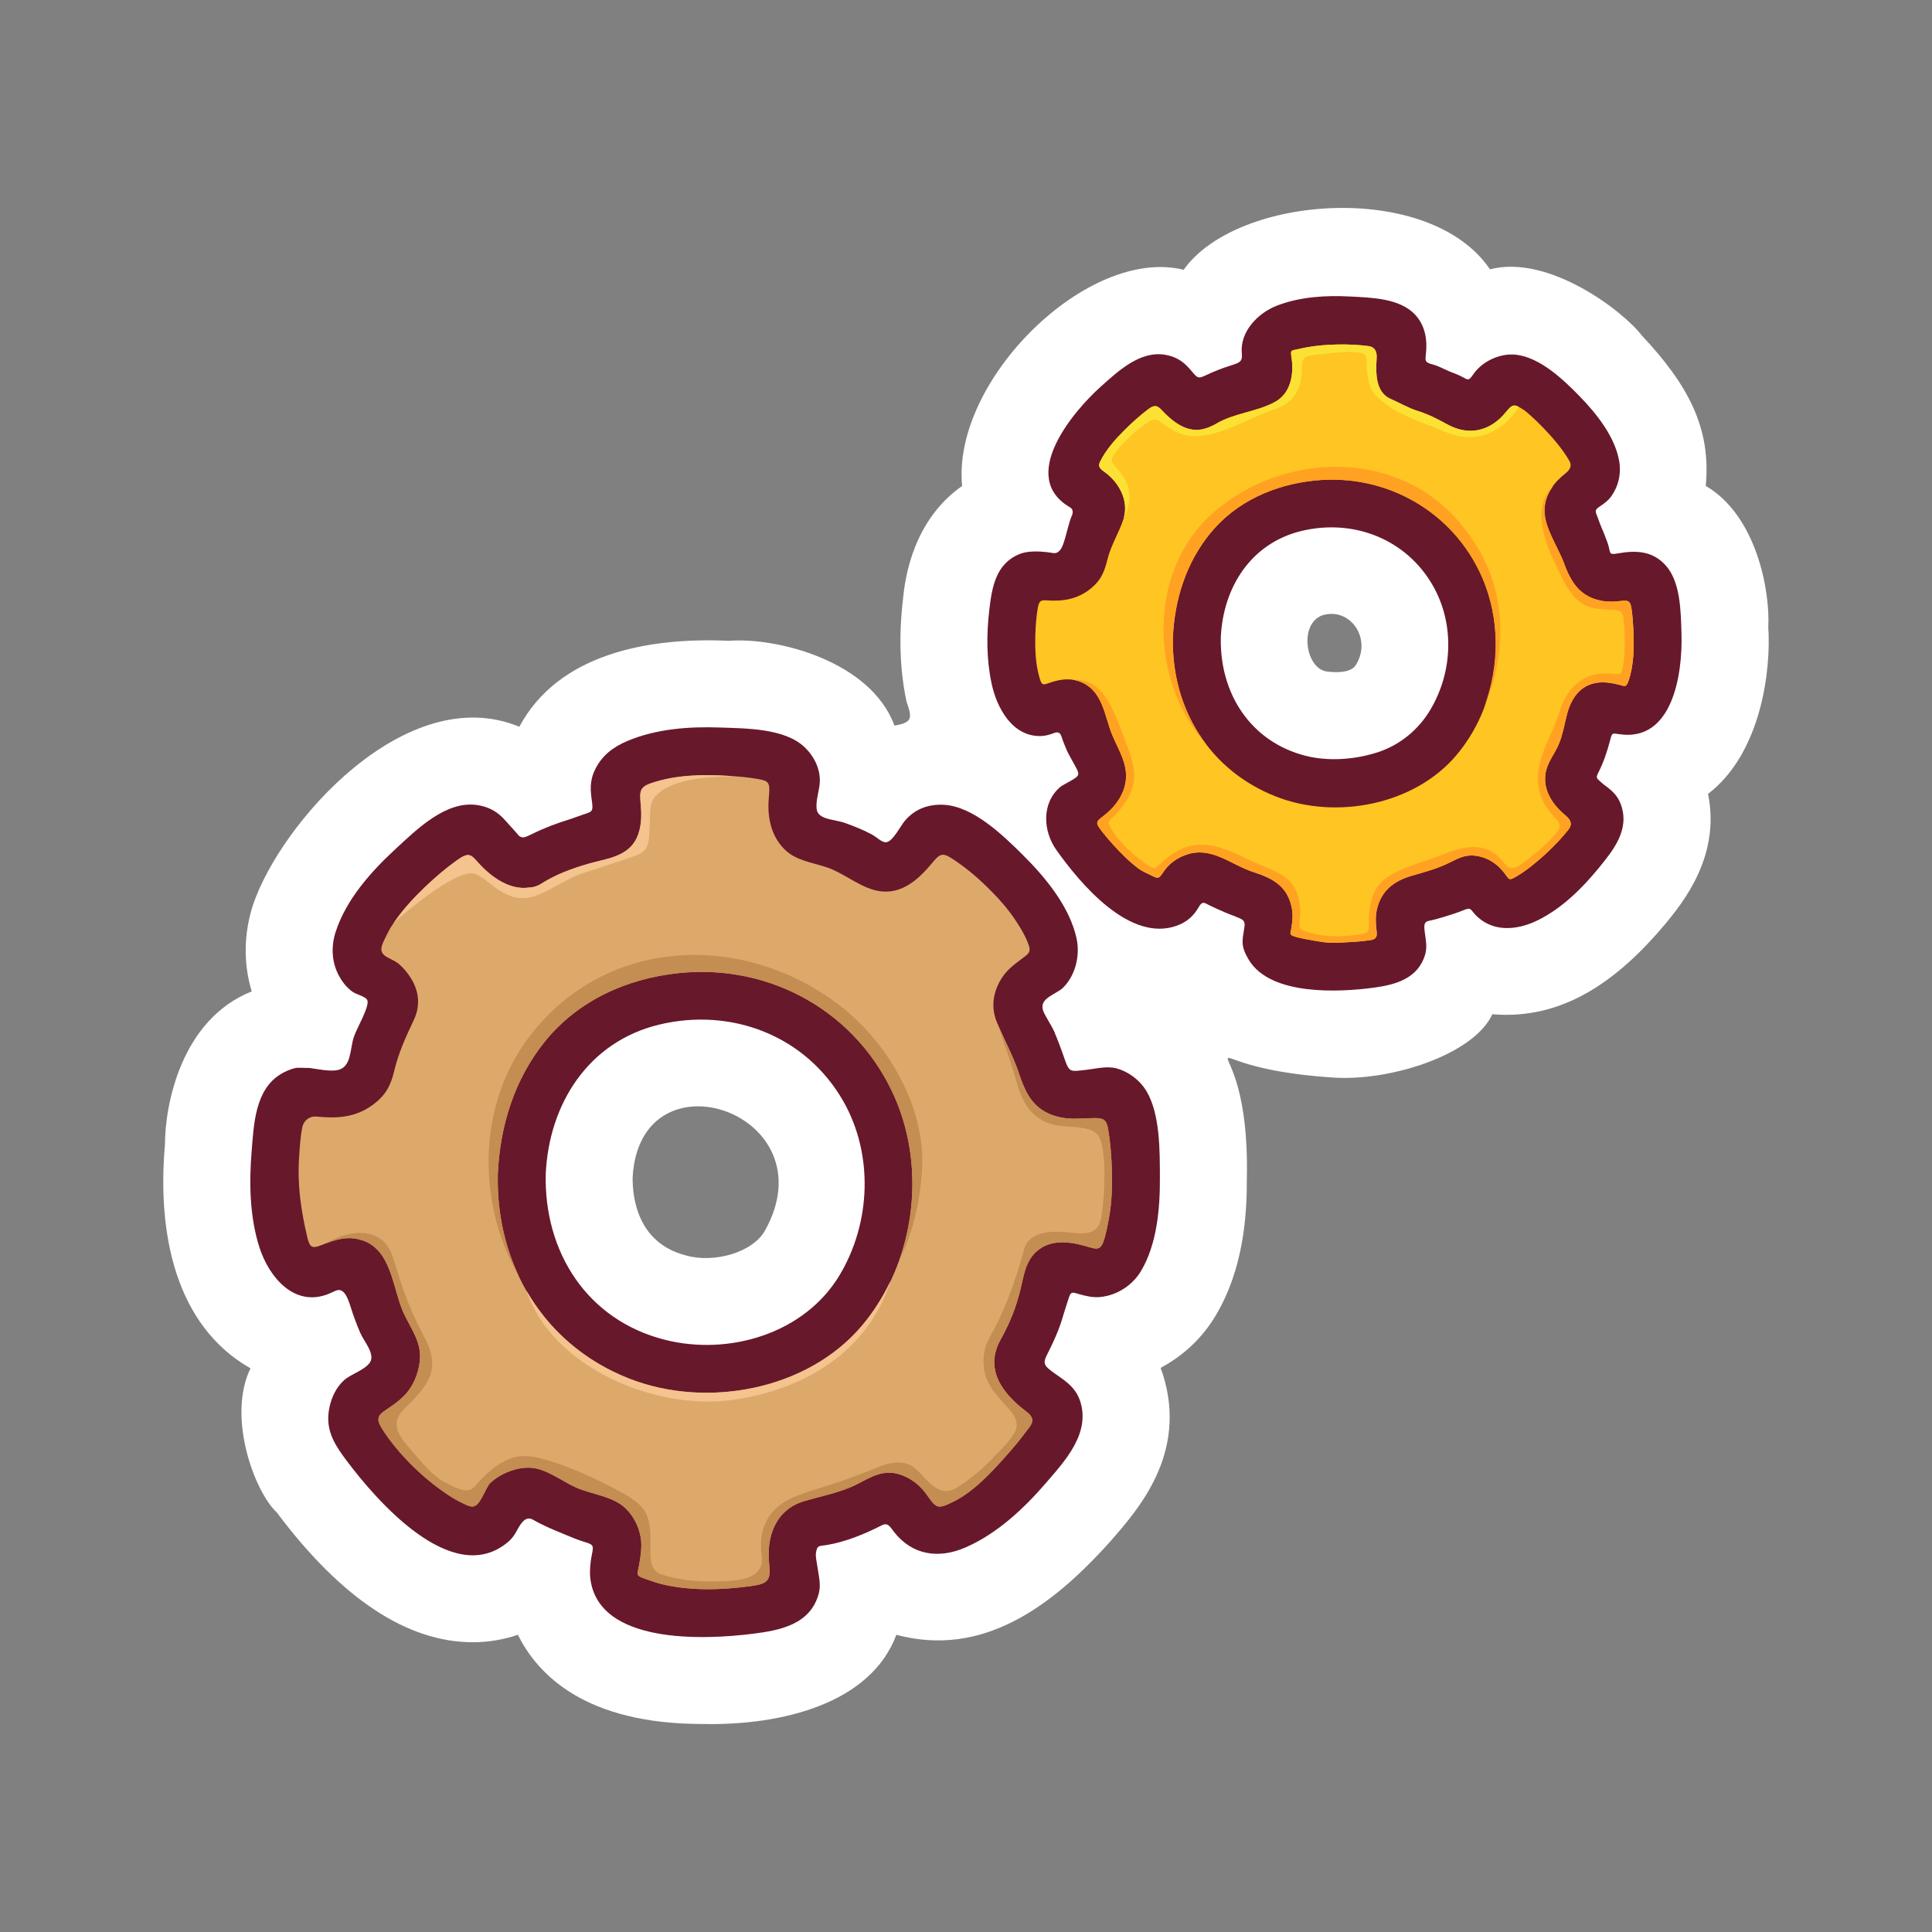 <svg xmlns="http://www.w3.org/2000/svg" id="Startup" height="512" viewBox="-70.866 -70.866 850.394 850.394" width="512"><rect x="-70.866" y="-70.866" width="850.394" height="850.394" fill="#808080" stroke="none"/><g><path d="m707.461 205.21c.871-16.117-5.242-49.219-27.516-62.188 2.434-25.523-7.824-44.574-28.094-66.152-8.191-10.777-41.086-35.953-66.879-29.184-26.52-39.176-111.48-32.828-134.844.199-42.152-10.441-102.094 48.605-97.5 95.145-21.348 15.023-25.102 39.723-26.043 50.012-1.898 16.051-1.363 31.191 1.582 44.965 2.578 7.316 2.547 9.152-5.32 10.512-10.617-28.766-52.418-38.969-72.852-37.316-35.676-1.66-75.133 5.77-92.273 37.824-49.781-20.613-105.133 42.418-117.219 78.402-4.121 12.695-4.273 25.898-.57 38.082-31.32 12.496-38.183 50.375-38.183 67.34-3.5 39.27 4.621 79.816 37.645 98.57-10.344 21.145 1.574 54.09 11.59 63.465 28.371 37.883 57.387 57.098 86.238 57.098 6.852 0 13.527-1.113 19.867-3.281 8.973 18.121 30.352 39.266 81.219 39.266 35.426.766 74.184-9.207 85.359-39.254 37.762 10.039 68.086-11.887 94.543-41.504 11.457-13.262 33.938-38.012 22.723-73.324-.297-.91-.613-1.801-.949-2.672 9.934-5.258 18.406-13.195 24.258-23.043 12.434-20.883 13.777-44.66 13.707-60.711 1.586-75.957-36.605-48.879 37.703-44.047 25.273 1.813 62.141-9.992 70.355-27.852 31.137 2.633 55.27-14.852 76.207-39.832 7.559-9.215 24.363-29.676 18.727-57.152 23.636-18.114 27.777-54.95 26.519-73.368zm-441.559 265.473c-5.379 9.816-22.543 14.563-34.816 11.055-21.465-5.492-23.621-25.648-23.48-34.527 3.28-56.716 86.964-28.052 58.296 23.472zm259.914-248.676c-2.332 3.512-9.301 3.164-12.57 2.715-9.445-1.164-12.426-20.676-2.32-24.664 12.425-4.075 22.406 10.254 14.89 21.949z" fill="#fff"></path><g><path d="m669.254 207.843c-.297-9.336-.336-22.488-6.926-29.824-5.797-6.457-13.113-6.715-21.051-5.305-4.539.805-2.926-.211-4.672-4.992-.961-2.637-2.016-5.238-3.133-7.816-.395-.91-.723-2.117-1.16-3.191-1.238-2.965-1.16-3.137 1.242-4.824 1.613-1.141 3.27-2.262 4.508-3.914 3.395-4.531 4.746-10.199 3.797-15.77-1.84-10.844-9.992-20.992-17.449-28.66-7.117-7.324-17.395-17.098-28.008-18.285-6.91-.766-14.918 2.813-18.953 8.867-1.766 2.641-2.188 2.258-4.305 1.094-1.898-1.07-4.133-1.836-6.043-2.617-1.973-.805-5.012-2.492-7.586-3.117-3.305-.82-3.066-1.742-2.75-4.602.707-6.199-.328-12.527-4.773-17.266-6.816-7.277-19.352-7.48-28.648-7.977-10.699-.574-22.066.125-32.133 4.016-8.504 3.289-16.387 11.555-15.48 21.02.359 3.699-.922 4.102-5.121 5.418-3.609 1.137-7.113 2.52-10.512 4.133-4.086 1.953-3.844 1.176-7.469-2.906-3-3.387-6.258-5.344-10.832-6.063-10.996-1.723-20.5 7.23-28.125 14.039-12.348 11.027-36.52 39.887-13.516 53.164 1.301.758 1.367 2.273.785 3.598-1.484 3.297-2.473 9.031-3.992 13.027-1.004 2.617-2.547 3.75-4.129 3.484-9.215-1.508-13.195-.289-15.133.523-10.277 4.309-11.934 14.555-13.098 24.434-1.273 10.773-1.273 21.832 1.008 32.492 2.285 10.727 9.242 23.77 22.18 23.07 1.648-.086 3.461-.598 5.207-1.266 2.309-.895 2.969.113 3.66 2.336.578 1.863 1.488 3.781 2.109 5.371.395 1.035 2.492 4.602 3.914 7.277 1.617 3.027 1.504 3.691-.902 5.219-2.063 1.313-4.949 2.645-5.973 3.523-8.313 7.109-7.566 19.387-1.719 27.664 10.441 14.766 32.359 41.02 53.195 33.32 4.285-1.586 7.27-4.219 9.484-8.102 1.59-2.793 2.348-2.004 4.602-.883.941.469 1.891.93 2.855 1.367 2.723 1.238 5.488 2.426 8.297 3.457.316.121 1.051.449 1.84.762 2.828 1.105 2.859 2.102 2.398 4.977-.781 4.902-1.621 7.453 2.098 13.566 9.598 15.766 39.453 14.262 54.891 12.199 9.664-1.285 19.551-4.008 22.684-14.555.973-3.289.328-6.25-.113-9.539-.488-3.715-.449-5.074 2.453-5.469 1.078-.145 9.324-2.426 14.426-4.492 3.402-1.383 3.113-.547 4.918 1.492 7.457 8.293 18.453 7.547 27.965 2.855 10.387-5.125 19.301-13.863 26.57-22.73 6.684-8.141 13.949-17.086 9.953-28.199-1.488-4.141-4.227-6.375-7.633-8.859-.238-.172-.574-.477-.941-.805-2.137-1.918-2.559-2.043-1.371-4.344 2.34-4.57 3.969-9.484 5.246-14.457.813-3.195.941-2.934 4.074-2.477 23.235 3.425 27.883-26.068 27.29-44.458zm-110.563 33.754c-5.145 8.629-13.152 15.309-22.715 18.512-10.652 3.566-22.57 4.152-32.223 1.688-24.066-6.164-37.836-27.313-37.258-52.16.988-21.984 13.289-41.418 35.434-46.777 22.91-5.543 46.238 3.52 57.953 24.133 9.422 16.569 8.872 37.705-1.191 54.604z" fill="#68182b"></path><path d="m433.672 409.241c-2.805-4.613-7.648-8.301-12.848-9.785-4.512-1.285-9.461.152-14.043.633-6.031.633-6.953 1.367-8.957-4.559-1.445-4.266-3.031-8.465-4.773-12.617-.52-1.234-2.563-4.535-4.047-7.313-2.156-4.031-.789-6.141 3.156-8.508 1.867-1.113 3.773-2.137 4.703-3.027 5.621-5.402 7.77-14.324 6.156-21.785-3.035-14.047-13.711-26.953-23.652-36.809-8.684-8.621-21.82-21.41-34.793-22.102-6.836-.355-12.805 1.879-17.176 7.074-1.906 2.258-4.918 8.438-7.762 9.313-2.109.652-4.277-2.031-7.012-3.469-3.684-1.938-7.625-3.512-11.535-4.91-4.688-1.672-11.965-1.363-12.504-6.176-.43-3.828 1.145-7.797 1.383-11.602.363-5.859-2.445-11.535-6.664-15.57-8.785-8.383-25.84-8.254-37.219-8.668-13.629-.5-28.035.563-40.723 5.895-6.262 2.637-11.207 6.301-14.27 12.555-2.559 5.223-2.059 9.367-1.395 14.152.59 4.359.086 4.426-3.668 5.637-2.242.719-4.512 1.664-6.199 2.176-5.508 1.688-10.922 3.711-16.082 6.258-4.023 1.988-4.715 2.188-6.434.77.133-.094-4.172-4.707-5.676-6.434-3.344-3.836-7.074-6.023-12.207-6.848-13.961-2.23-26.895 10.738-36.355 19.457-10.719 9.875-21.602 22.145-26.176 36.27-1.992 6.129-1.867 12.809 1.063 18.652 1.574 3.152 3.652 5.922 6.563 7.914 1.434.973 5.242 1.883 6.191 3.367 1.516 2.367-4.633 12.684-5.84 16.387-1.766 5.418-1.004 13.215-7.039 14.543-3.48.762-8.762-.391-12.777-.945.707.164-4.699-.164-5.551 0-2.313.441-4.699 1.492-6.723 2.703-11.43 6.867-11.93 22.223-12.898 34.086-1.137 13.914-.859 28.914 3.465 42.313 4.129 12.789 15.148 26.309 30.125 20.496 1.18-.457 2.301-1.063 3.477-1.535 3.234-1.328 5.027 2.313 6.445 6.918 1.23 4.008 2.695 7.91 4.355 11.762 1.523 3.52 6.555 9.184 4.277 12.789-2.168 3.434-8.184 5.125-11.289 7.816-4.402 3.805-6.883 10.375-7.113 16.125-.316 7.664 3.594 13.445 7.984 19.305 13.023 17.398 46.277 56.023 70.664 36.297 2.168-1.754 3.188-3.211 4.469-5.566 1.73-3.215 3.801-6.484 7.051-4.594 4.285 2.5 9.023 4.43 13.605 6.324 2.73 1.117 5.559 2.352 8.434 3.254 4.191 1.301 4.758 1.332 3.875 5.453-.711 3.32-1.094 7.355-.793 10.309 3.074 29.82 50.613 27.473 71.59 24.832 12.016-1.516 25.23-4.047 28.977-17.543 1.141-4.113-.016-7.961-.563-12.047-.262-1.953-.969-4.516-.566-6.441.613-2.992 1.207-2.48 4.621-3.027 8.137-1.305 16.816-4.863 24.105-8.594 2.934-1.555 3.832.613 5.605 2.887 7.891 10.02 19.438 12.051 31.633 6.684 13.664-6.02 25.273-16.82 34.949-28 8.648-9.996 19.953-22.148 15.293-36.375-1.461-4.469-4.309-7.191-8-9.887-1.973-1.445-4.121-2.781-5.969-4.383-2.258-1.953-1.988-3.355-.473-6.336 2.895-5.73 5.438-11.32 7.191-17.691.414-1.504 1.199-3.629 1.84-5.762 1.324-4.445 1.566-3.941 5.332-2.883 2.941.824 5.82 1.504 9.051 1.168 7.266-.75 14.078-5.129 17.824-11.43 7.059-11.859 8.379-27.508 8.32-40.98-.044-11.584.187-28.131-6.008-38.373zm-134.895 81.031c-15.406 25.848-48.773 35.809-77.184 28.535-34.094-8.727-53.051-38.605-52.242-72.91 1.379-30.809 18.742-58.219 49.801-65.734 32.039-7.758 64.813 4.926 81.219 33.777 13.281 23.36 12.121 53.309-1.594 76.332z" fill="#68182b"></path><path d="m648.109 206.64c-.141-3.121-.371-6.242-.805-9.332-.508-3.68-1.371-4.039-4.695-3.645-2.895.309-5.496.453-8.402-.066-9.328-1.656-13.508-7.945-16.555-16.309-2.617-7.199-8.754-15.762-8.668-23.52.074-7.086 4.148-12.309 9.336-16.379 1.547-1.207 2.918-3.066 1.648-5.309-5.883-10.355-18.52-21.5-19.941-22.398-3.855-2.406-4.734-3.211-7.605.305-1.043 1.277-2.137 2.512-3.375 3.617-6.707 5.992-14.813 6.656-22.633 2.438-4.453-2.406-8.363-4.516-13.234-6.016-4.266-1.324-8.418-3.824-11.766-5.227-6.871-2.883-6.75-11.301-6.324-18.102.168-2.738-.758-4.82-3.523-5.215-6.797-.965-19.875-1.363-30.691 1.258-3.211.773-3.816.207-3.332 3.328 1.215 7.535-.07 16.258-7.5 20.152-8.141 4.273-17.469 4.688-25.582 9.406-.574.383-1.215.711-1.918.988-6.008 2.941-12.762 3.035-22.004-6.922-1.996-2.141-3.219-2.516-5.984-.441-3.746 2.824-7.258 5.98-10.566 9.301-4.063 4.082-8.063 8.559-10.633 13.773-.926 1.836-.457 2.84 1.777 4.422 6.559 4.613 11.082 12.887 8.52 20.809-1.984 6.117-5.434 11.281-7.035 17.699-1.344 5.406-2.734 9.066-7.035 12.656-6.07 5.078-12.555 5.973-19.754 5.492-2.262-.152-3.258-.094-3.871 3.145-.664 3.531-.914 7.77-.98 8.898-.25 4.852-.316 9.801.25 14.641.309 2.598.797 5.18 1.555 7.688.891 2.945 1.379 2.965 4.027 2.023 3.738-1.348 7.641-2.129 11.398-1.301 10.641 2.367 12.484 12.109 15.293 20.918 2.863 8.957 9.379 16.121 6.625 26.031-1.457 5.219-4.969 9.523-9.262 12.813-3.531 2.703-3.719 2.98-.406 7.191 1.527 1.953 3.148 3.844 4.828 5.676 3.402 3.727 7.023 7.383 11.074 10.402 1.34.996 3.734 2.074 5.836 3.09 2.867 1.398 3.086 1.227 4.965-1.586 2.504-3.75 6.035-6.324 10.309-7.746 11.121-3.699 19.387 4.496 29.563 7.77 8.582 2.758 14.965 6.328 16.738 15.98.539 2.941.238 5.688-.211 8.57-.402 2.496-1.496 3.07 2.695 4.117 1.996.504 5.32 1.176 10.895 2.039 4.016.625 8.145.262 12.195.047 3.074-.16 6.145-.43 9.184-.898 2.484-.387 2.801-1.68 2.551-3.883-.363-3.164-.625-6.328.094-9.477 1.871-8.262 7.383-12.586 15.094-14.852 5.664-1.664 10.977-3.02 16.336-5.59 3.914-1.887 6.945-3.813 11.516-3.363 6.023.586 10.785 4.066 14.113 8.926 1.277 1.883 1.594 1.859 4.449.195 8.254-4.785 18.688-15.094 22.859-20.629 1.57-2.117 1.469-3.883-1.496-6.336-5.477-4.543-9.82-10.938-8.602-18.438.785-4.863 4.152-8.629 5.957-13.117 1.66-4.121 2.359-8.531 3.48-12.801 2.09-7.977 6.805-14.074 15.762-14.066 2.246 0 4.727.434 7.059 1.039 2.539.66 3.227 1.305 4.238-1.652 2.419-7.04 2.486-14.868 2.169-22.227zm-78.074 55.07c-18.516 21.754-52.828 28.313-79.051 18.113-29.488-11.461-46.32-38.773-45.582-70.188.746-16.602 5.77-32.578 16.297-45.598 11.441-14.141 28.383-21.582 46.207-23.402 31.258-3.184 60.91 13.609 73.547 42.492 11.164 25.544 6.742 57.251-11.418 78.583z" fill="#ffc522"></path><path d="m416.926 426.358c-.699-4.172-1.707-5.34-7.301-5.063-2.789.141-5.348.172-6.363.211-4.957.191-10.109-.66-14.441-3.203-6.594-3.863-9.012-10.301-11.34-17.164-2.637-7.785-6.59-14.754-9.648-22.293-2.684-6.613-1.496-13.547 2.41-19.469 1.859-2.805 4.227-4.891 6.883-6.898 5.246-3.984 6.367-3.859 4.055-9.32-1.234-2.914-2.945-5.703-4.668-8.359-3.645-5.629-8.168-10.641-12.957-15.309-4.914-4.785-10.199-9.195-16.012-12.852-3.938-2.461-5.125-1.234-8.309 2.582-6.438 7.727-14.387 14.66-25.371 11.648-7.406-2.035-13.617-7.613-21.094-10.066-6.289-2.063-13.32-2.898-18.227-7.73-6.023-5.941-7.68-14.105-7.051-22.234.5-6.469.848-7.832-4.344-8.754-4.477-.813-9.059-1.188-13.574-1.457-11.359-.68-23.043-.453-33.848 3.238-5.906 2.008-4.887 4.363-4.41 11.652.289 4.594-.25 9.887-2.695 13.883-4.32 7.047-13.078 7.773-20.336 9.875-7.445 2.16-14.43 4.699-20.988 8.871-1.809 1.148-3.582 1.609-5.262 1.637-8.324 1.285-16.539-4.465-22.168-10.688-3.406-3.762-4.16-5.215-9.684-1.25-4.965 3.551-9.625 7.559-14.035 11.777-5.477 5.242-10.684 10.855-14.738 17.285-.902 1.422-1.641 2.918-2.379 4.414-2.035 4.16-3.68 6.977.875 9.336 1.742.902 3.629 1.754 4.871 2.836 1.941 1.691 3.688 3.773 5.078 5.957 3.758 5.895 4.41 12.301 1.438 18.617-3.566 7.578-6.727 14.367-8.684 22.609-1.527 6.434-3.824 10.617-9.16 14.605-7.867 5.867-16 6.211-25.004 5.328-2.945-.285-5.617 1.586-6.27 4.816-.836 4.188-1.082 8.621-1.363 12.789-.852 12.578.746 23.316 3.512 35.188 1.09 4.621 1.934 5.523 6.211 3.809 4.508-1.797 9.367-3.578 14.297-2.973 16.051 1.977 16.586 19.492 21.305 31.297 2.676 6.68 7.719 12.625 7.871 20.074.117 5.84-2.281 12.637-6.184 17.008-2.434 2.715-5.684 5.074-8.918 7.176-3.809 2.465-4.133 4.246-1.512 8.367 6.633 10.375 16.73 20.359 26.547 27.301 2.922 2.07 6.059 4.109 9.348 5.551 3.895 1.945 5.496 2.262 8.594-3.902 1.129-2.254 2.215-4.402 3.008-5.172 4.285-4.176 11.527-7.027 17.5-6.777 7.188.289 13.938 5.91 20.355 8.738 6.805 3 15.961 3.758 21.516 8.941 4.027 3.758 6.559 9.055 7.082 14.547.281 2.965-.133 5.793-.582 8.742-.938 6.273-2.32 6.281 2.07 7.836 2.578.918 5.094 1.84 7.766 2.484 12.492 3.008 26.223 2.551 38.891.844 7.566-1.035 9.012-2.41 8.219-9.563-1.352-12.09 2.699-24.043 15.313-27.82 7.906-2.363 15.992-3.734 23.422-7.531 6.156-3.145 11.398-6.527 18.609-4.301 4.754 1.473 8.918 4.656 11.773 8.664 4.516 6.367 4.793 6.902 12.109 3.297 9.582-4.727 18.402-14.793 24.613-21.859 2.434-2.77 4.773-5.609 6.949-8.582 2.18-2.98 5.285-5.453.453-9.105-10.367-7.758-18.715-18.555-11.398-31.688 4.063-7.289 6.805-14.039 8.77-22.211 1.602-6.688 2.418-13.48 8.449-17.715 4.758-3.34 10.52-3.355 16-2.285 2.023.395 4.012 1 5.992 1.539 3.559.992 5.113 1.301 6.707-4.508.965-3.52 1.688-7.738 2.031-9.789 1.027-6.117 1.188-12.418 1.063-18.613-.134-6.307-.602-12.635-1.637-18.866zm-108.54 86.465c-23.949 28.188-68.066 36.375-101.957 23.25-37.867-14.672-59.121-50.023-58.172-90.176.941-21.148 7.293-41.672 20.688-58.293 14.617-18.141 36.254-27.816 59.105-30.164 40.527-4.164 78.668 17.418 94.996 54.898 14.184 32.552 8.426 73.313-14.66 100.485z" fill="#dda96b"></path><path d="m417.5 463.839c1.027-6.117 1.188-12.418 1.063-18.613-.133-6.309-.602-12.637-1.637-18.867-.699-4.172-1.707-5.34-7.301-5.063-2.789.141-5.348.172-6.363.211-4.957.191-10.109-.66-14.441-3.203-6.594-3.863-9.012-10.301-11.34-17.164-2.543-7.523-6.309-14.293-9.32-21.535 3.527 10.203 7.508 22.238 8.168 24.863 2.867 11.465 8.582 19.484 20.891 20.383 7.309.527 13.109.652 15.496 4.402 2.953 4.633 3.375 21.516 1.16 35.648-1.316 8.406-8.023 7.371-14.977 6.645-7.996-.816-16.969.086-18.992 7.41-8.145 30.086-15.527 37.762-16.973 42.965-.766 2.715-1.102 5.688-.738 9.215.805 7.91 6.738 13.309 11.254 18.406 1.922 2.172 3.254 4.473 3.195 7.223-.078 3.723-5.484 8.977-11.074 14.766-3.625 3.75-9.809 9.281-15.926 12.762-7.457 4.238-13.191-4.707-17.039-8.324-5.348-5.039-12.648-2.844-17.289-.938-18.551 7.648-24.133 8.313-34.945 12.313-13.594 5.039-17.594 15.164-15.965 26.691 1.602 11.352-13.07 11.152-22.945 11.172-7.055.016-14.785-.949-21.277-3.098-4.621-1.527-4.848-6.387-4.762-11.145.266-13.898-.711-18.234-11.988-24.504-9.711-5.398-22.137-11.277-32.465-14.336-9.91-2.941-18.73-5.227-32.988 11.418-2.918 3.406-7.922.656-12.766-1.789-5.559-2.809-10.238-8.805-14.293-13.426-5.488-6.262-10.875-12.098-3.992-18.906 9.828-9.715 16.855-16.711 9.18-31.309-8.207-15.617-9.875-22.578-14.145-35.887-4.332-13.488-19.098-12.043-29.348-5.801 3.91-1.477 8.027-2.695 12.215-2.184 16.051 1.977 16.586 19.492 21.305 31.297 2.676 6.68 7.719 12.625 7.871 20.074.117 5.84-2.281 12.637-6.184 17.008-2.434 2.715-5.684 5.074-8.918 7.176-3.809 2.465-4.133 4.246-1.512 8.367 6.633 10.375 16.73 20.359 26.547 27.301 2.922 2.07 6.059 4.109 9.348 5.551 3.895 1.945 5.496 2.262 8.594-3.902 1.129-2.254 2.215-4.402 3.008-5.172 4.285-4.176 11.527-7.027 17.5-6.777 7.188.289 13.938 5.91 20.355 8.738 6.805 3 15.961 3.758 21.516 8.941 4.027 3.758 6.559 9.055 7.082 14.547.281 2.965-.133 5.793-.582 8.742-.938 6.273-2.32 6.281 2.07 7.836 2.578.918 5.094 1.84 7.766 2.484 12.492 3.008 26.223 2.551 38.891.844 7.566-1.035 9.012-2.41 8.219-9.563-1.352-12.09 2.699-24.043 15.313-27.82 7.906-2.363 15.992-3.734 23.422-7.531 6.156-3.145 11.398-6.527 18.609-4.301 4.754 1.473 8.918 4.656 11.773 8.664 4.516 6.367 4.793 6.902 12.109 3.297 9.582-4.727 18.402-14.793 24.613-21.859 2.434-2.77 4.773-5.609 6.949-8.582 2.18-2.98 5.285-5.453.453-9.105-10.367-7.758-18.715-18.555-11.398-31.688 4.063-7.289 6.805-14.039 8.77-22.211 1.602-6.688 2.418-13.48 8.449-17.715 4.758-3.34 10.52-3.355 16-2.285 2.023.395 4.012 1 5.992 1.539 3.559.992 5.113 1.301 6.707-4.508.963-3.519 1.686-7.737 2.03-9.788z" fill="#c48d51"></path><path d="m297.965 371.093c-43.129-32.418-103.926-29.379-136.879 15.754-22.301 30.539-21.672 73.176-3.09 104.961-6.719-13.773-10.125-29.418-9.738-45.91.941-21.148 7.293-41.672 20.688-58.293 14.617-18.141 36.254-27.816 59.105-30.164 40.527-4.164 78.668 17.418 94.996 54.898 9.734 22.332 10.07 48.535 1.871 71.555 6.574-12.797 9.551-28.293 10.117-40.91 1.234-27.364-15.652-55.786-37.07-71.891z" fill="#c48d51"></path><path d="m251.394 545.347c34.816-4.855 60.656-23.629 69.762-52.488-3.395 7.156-7.629 13.914-12.77 19.965-23.949 28.188-68.066 36.375-101.957 23.25-20.254-7.852-35.699-21.648-45.586-38.898 11.52 34.393 57.442 52.8 90.551 48.171z" fill="#f4c38e"></path><path d="m149.73 321.589c6.301 3.555 10.945 3.711 17.398.969 5.367-2.281 12.594-7.094 17.398-8.699 6.676-2.242 15.285-4.945 21.074-6.961 5.102-1.781 8.668-2.348 9.234-9.27.922-11.211-.645-14.738 3.527-18.766 7.25-7.008 23.137-8.023 34.078-8.012-.957-.07-1.918-.164-2.867-.223-11.359-.68-23.043-.453-33.848 3.238-5.906 2.008-4.887 4.363-4.41 11.652.289 4.594-.25 9.887-2.695 13.883-4.32 7.047-13.078 7.773-20.336 9.875-7.445 2.16-14.43 4.699-20.988 8.871-1.809 1.148-3.582 1.609-5.262 1.637-8.324 1.285-16.539-4.465-22.168-10.688-3.406-3.762-4.16-5.215-9.684-1.25-4.965 3.551-9.625 7.559-14.035 11.777-5 4.785-9.734 9.922-13.617 15.668 2.848-2.781 26.691-23.281 35.016-21.625 3.998.791 7.838 5.479 12.185 7.924z" fill="#f4c38e"></path><path d="m589.215 213.628c1.723-20.93-4.27-38.938-17.914-54.844-27.832-32.43-77.48-30.672-107.98-4.125-29.539 25.699-28.285 74.605-2.859 102.613-10.141-13.086-15.48-29.684-15.059-47.637.746-16.602 5.77-32.578 16.297-45.598 11.441-14.141 28.383-21.582 46.207-23.402 31.258-3.184 60.91 13.609 73.547 42.492 7.871 18.004 7.844 39.012.867 57.348 4.069-8.757 6.241-18.91 6.894-26.847z" fill="#ffa222"></path><path d="m645.937 228.87c2.422-7.043 2.488-14.871 2.172-22.23-.141-3.121-.371-6.242-.805-9.332-.508-3.68-1.371-4.039-4.695-3.645-2.895.309-5.496.453-8.402-.066-9.328-1.656-13.508-7.945-16.555-16.309-2.617-7.199-8.754-15.762-8.668-23.52.047-4.219 1.602-7.707 3.871-10.758-9.949 9.164-3.738 25.035 1.992 36.723 3.07 6.254 6.367 13.797 13.473 16.445 3 1.121 6.789 1.141 10.637 1.379 3.773.223 4.512 1.016 4.898 4.785.48 4.637.516 9.883.336 14.285-.086 2.035-.348 4.008-.719 5.945-.73 3.832-1.422 3.48-5.023 3.078-10.531-1.152-19.16 4.551-22.887 16.809-3.809 12.566-12.551 22.895-8.457 36.32 1.148 3.738 3.527 7.18 6.48 10.305 2.629 2.762 2.711 4.199.363 6.961-4.383 5.199-9.656 9.367-15.188 13.5-2.898 2.16-5.379 2.184-7.055.027-.77-1.004-1.605-1.965-2.516-2.887-7.965-8.051-18.148-4.121-27.039-.629-7.359 2.887-21.609 6.137-26.625 13.277-3.074 4.375-3.988 10.578-3.871 16.367.082 4.074-.406 4.18-4.738 4.824-7.238 1.094-14.652 1.102-21.324-.816-4.266-1.227-4.879-1.449-4.305-5.938.297-2.289.336-4.582-.047-6.879-1.984-12.016-9.09-13.359-19.168-17.844-9.738-4.328-18.914-10.156-29.855-7.348-3.914 1-8.188 3.828-11.594 6.949-2.656 2.41-3.078 3.5-6.145 1.383-7.289-5.023-12.641-10.41-15.648-15.227-2.223-3.555-2.445-3.496.223-6.039 2.184-2.07 4.18-4.516 6.223-7.805 6.113-9.855 1.848-18.34-1.863-28.352-3.969-10.703-9.012-25.293-21.727-24.172.172.027.348.02.52.059 10.641 2.367 12.484 12.109 15.293 20.918 2.863 8.957 9.379 16.121 6.625 26.031-1.457 5.219-4.969 9.523-9.262 12.813-3.531 2.703-3.719 2.98-.406 7.191 1.527 1.953 3.148 3.844 4.828 5.676 3.402 3.727 7.023 7.383 11.074 10.402 1.34.996 3.734 2.074 5.836 3.09 2.867 1.398 3.086 1.227 4.965-1.586 2.504-3.75 6.035-6.324 10.309-7.746 11.121-3.699 19.387 4.496 29.563 7.77 8.582 2.758 14.965 6.328 16.738 15.98.539 2.941.238 5.688-.211 8.57-.402 2.496-1.496 3.07 2.695 4.117 1.996.504 5.32 1.176 10.895 2.039 4.016.625 8.145.262 12.195.047 3.074-.16 6.145-.43 9.184-.898 2.484-.387 2.801-1.68 2.551-3.883-.363-3.164-.625-6.328.094-9.477 1.871-8.262 7.383-12.586 15.094-14.852 5.664-1.664 10.977-3.02 16.336-5.59 3.914-1.887 6.945-3.813 11.516-3.363 6.023.586 10.785 4.066 14.113 8.926 1.277 1.883 1.594 1.859 4.449.195 8.254-4.785 18.688-15.094 22.859-20.629 1.57-2.117 1.469-3.883-1.496-6.336-5.477-4.543-9.82-10.938-8.602-18.438.785-4.863 4.152-8.629 5.957-13.117 1.66-4.121 2.359-8.531 3.48-12.801 2.09-7.977 6.805-14.074 15.762-14.066 2.246 0 4.727.434 7.059 1.039 2.539.666 3.227 1.31 4.238-1.647z" fill="#ffa222"></path><path d="m597.687 108.265c-2.051-1.121-3.086-.941-5.266 1.723-1.043 1.277-2.137 2.512-3.375 3.617-6.707 5.992-14.813 6.656-22.633 2.438-4.453-2.406-8.363-4.516-13.234-6.016-4.266-1.324-8.418-3.824-11.766-5.227-6.871-2.883-6.75-11.301-6.324-18.102.168-2.738-.758-4.82-3.523-5.215-6.797-.965-19.875-1.363-30.691 1.258-3.211.773-3.816.207-3.332 3.328 1.215 7.535-.07 16.258-7.5 20.152-8.141 4.273-17.469 4.688-25.582 9.406-.574.383-1.215.711-1.918.988-6.008 2.941-12.762 3.035-22.004-6.922-1.996-2.141-3.219-2.516-5.984-.441-3.746 2.824-7.258 5.98-10.566 9.301-4.063 4.082-8.063 8.559-10.633 13.773-.926 1.836-.457 2.84 1.777 4.422 6.453 4.543 10.898 12.617 8.605 20.422 2.629-4.773 3.563-10.285 1.277-15.543-.844-1.938-2.168-3.91-3.797-5.801-3.164-3.672-4.102-4.168.051-9.004 3.18-3.707 6.727-7.148 11.043-10.332 5.832-4.289 5.516-2.938 10.336.289 3.699 2.488 7.852 4.273 11.566 4.379 11.84.336 24.496-8.09 35.734-11.746 8.828-2.867 12.031-9.328 12.211-17.246.129-5.57.359-6.242 6.586-6.98 3.855-.461 7.738-.789 11.641-1.055 1.766-.117 3.504-.105 5.234 0 5.652.344 4.996 2.273 5.102 5.789.145 5.188 1.008 10.137 3.734 13.059 7.801 8.316 20.488 11.871 30.754 16.234 14.001 5.962 25.259.036 32.477-10.948z" fill="#fbe134"></path></g></g></svg>